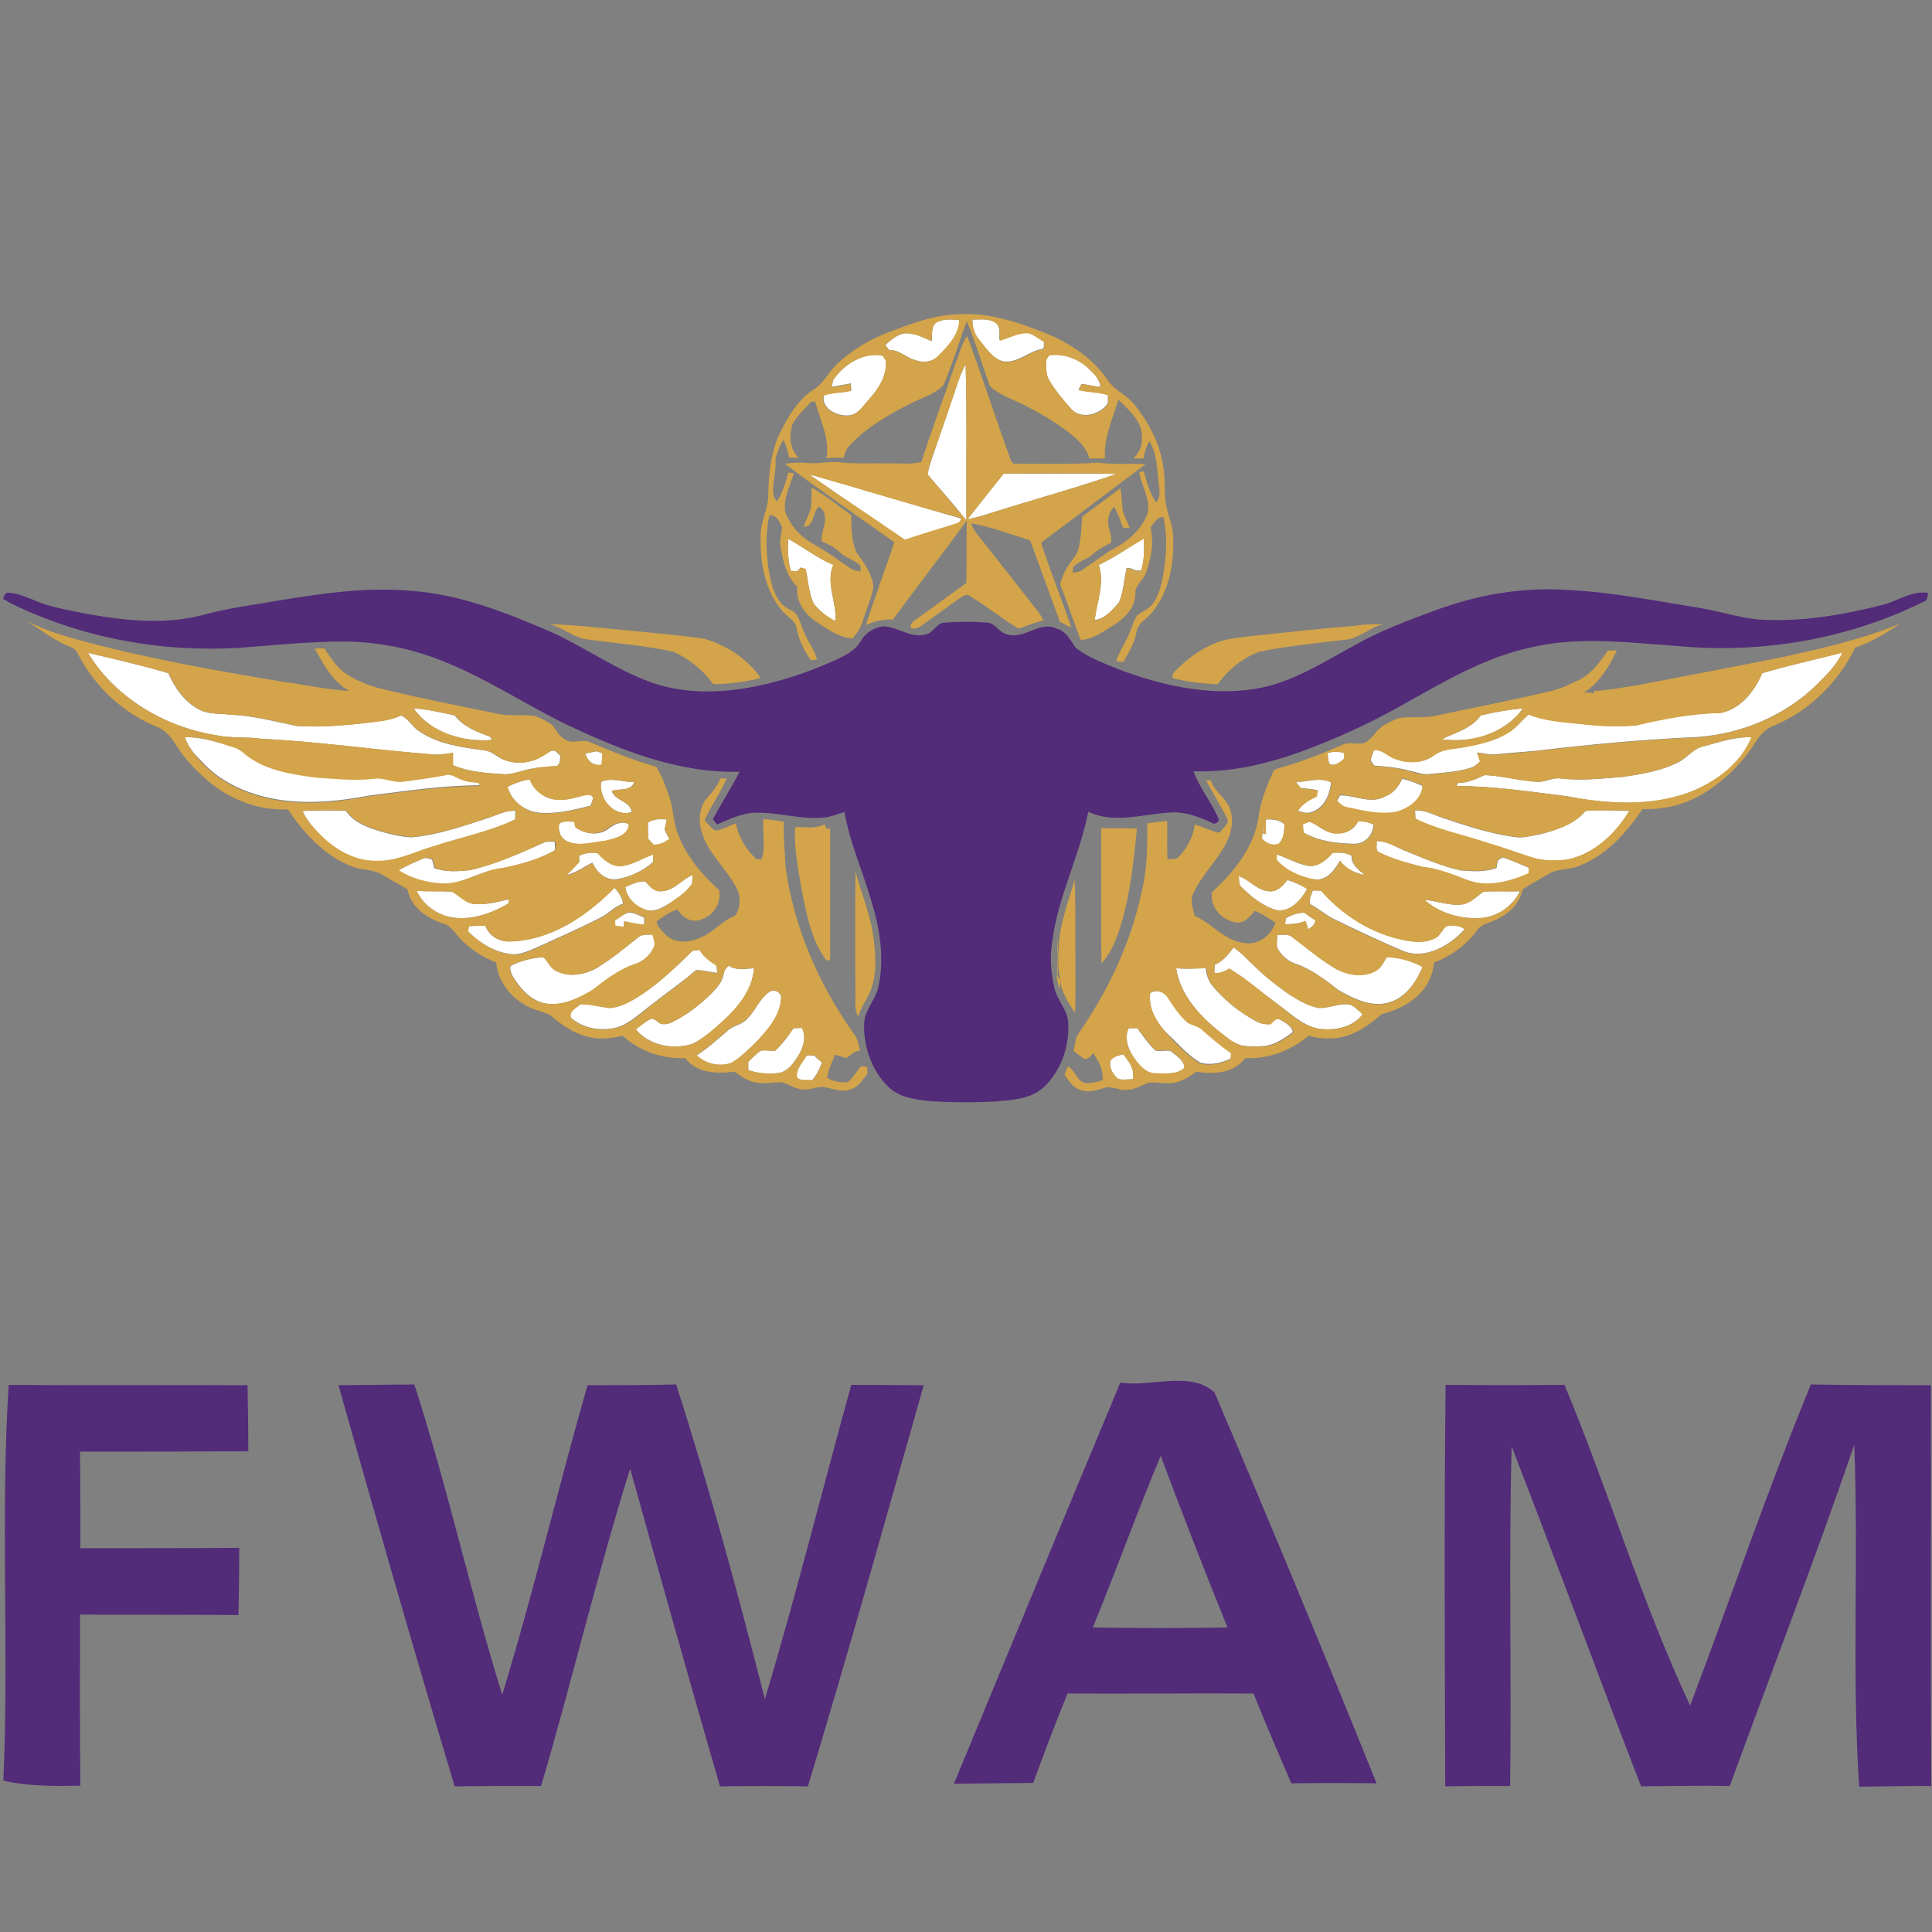 <?xml version="1.0" encoding="utf-8"?>
<!-- Generator: Adobe Illustrator 19.0.0, SVG Export Plug-In . SVG Version: 6.00 Build 0)  -->
<svg version="1.1" id="Layer_1" xmlns="http://www.w3.org/2000/svg" xmlns:xlink="http://www.w3.org/1999/xlink" x="0px" y="0px"
	 viewBox="0 0 512 512" style="enable-background:new 0 0 512 512;" xml:space="preserve">
<rect x="0" y="0" width="512" height="512" fill="#808080" stroke="none"/>
<style type="text/css">
	.st0{fill:#FFFFFF;}
	.st1{fill:#D3A449;}
	.st2{fill:#522B79;}
</style>
<g id="XMLID_120_">
	<path id="XMLID_118_" class="st0" d="M248.5,85.3c1.8-0.9,3.9-0.6,5.8-0.5c-0.1,4-3.1,7-5.7,9.6c-1.6,1.6-4.1,1.8-6.1,1
		c-2.4-0.6-4.2-2.8-6.8-2.6c-0.3-0.3-0.8-1-1.1-1.4c1.8-1.5,3.9-3.5,6.5-3c2.1,0.2,3.9,1.2,5.8,2C247.2,88.7,246.5,86.2,248.5,85.3z
		"/>
	<path id="XMLID_117_" class="st0" d="M257.7,84.7c2.1,0,4.4-0.4,6.2,0.9c1.4,1.1,0.8,3.1,1,4.6c2.6-0.7,5.1-2.3,7.9-1.9
		c1.4,0.6,2.6,1.5,3.9,2.3c-0.2,0.6,0.2,1.6-0.5,1.9c-3.7,0.5-6.6,4-10.6,3.2c-2.8-0.9-4.4-3.6-6.2-5.8
		C258.2,88.6,257.7,86.7,257.7,84.7z"/>
	<path id="XMLID_116_" class="st0" d="M220.8,100.7c2.9-4.2,7.9-7.4,13.2-6.5c0.2,0.3,0.6,1,0.8,1.3c0.3,3.9-1.8,7.3-4.3,10.1
		c-1.7,1.8-3.1,4.5-5.9,4.5c-2.9,0.1-6.9-1.8-6.3-5.3c2.4-0.9,4.9-0.6,7.3-1.3c0-0.6-0.1-1.2-0.1-1.9c-1.7,0.3-3.4,0.6-5,0.9
		C220.5,101.9,220.7,101.3,220.8,100.7z"/>
	<path id="XMLID_115_" class="st0" d="M277.2,95.5c0.2-0.3,0.6-1,0.8-1.4c3.6-0.5,7.4,0.8,10.1,3.2c1.5,1.4,3.3,3,3.5,5.2
		c-1.6-0.1-3.3-0.5-4.9-0.8c-0.4,0.5-0.6,1.1-0.9,1.6c2.6,0.7,5.3,0.5,7.8,1.4c-0.1,0.9,0.3,2.1-0.5,2.8c-2.2,2.5-6.7,3.6-9.2,0.9
		c-2.1-2.4-4.3-4.9-5.9-7.7C277.1,99.3,277.3,97.3,277.2,95.5z"/>
	<path id="XMLID_114_" class="st0" d="M254,100.9c0.5-1.5,1.2-3,1.9-4.4c0.4,13.8,0.1,27.6,0.2,41.4c-3.3-4.2-6.9-8.2-10.3-12.2
		c0.6-2.9,1.7-5.6,2.6-8.4C250.3,111.9,252.1,106.4,254,100.9z"/>
	<path id="XMLID_113_" class="st0" d="M266,125.5c9.9,0.1,19.9-0.1,29.9,0.1c-10.7,3.7-21.7,6.7-32.5,10.1c-2.3,0.7-4.6,1.5-7,1.9
		C259.6,133.5,262.8,129.5,266,125.5z"/>
	<path id="XMLID_112_" class="st0" d="M214.4,125.7c13.5,3.7,26.8,7.9,40.3,11.7c-0.1,1.2-1.3,1.4-2.2,1.7c-4.2,1.3-8.5,2.7-12.7,4
		C231.3,137.3,222.8,131.6,214.4,125.7z"/>
	<path id="XMLID_111_" class="st0" d="M208.9,142.8c4,2.2,7.7,5.1,11.9,6.9c-2,5,1,9.9,0.6,14.9c-2.2-1.1-4.3-2.7-5.8-4.7
		c-1.3-2.9-1.4-6.1-2.1-9.1c-0.3-0.1-1-0.3-1.3-0.4c-0.2,0.2-0.7,0.7-0.9,1c-0.6,0-1.1-0.1-1.7-0.1
		C208.8,148.6,208.7,145.6,208.9,142.8z"/>
	<path id="XMLID_110_" class="st0" d="M291.2,149.7c4.2-2,7.9-4.6,11.9-7c0.2,2.8,0.2,5.8-0.7,8.5c-0.5,0-1,0-1.5,0
		c-0.7-0.5-1.5-0.7-2.3-0.7c-0.8,3.1-0.8,6.3-2.1,9.2c-1.7,1.9-3.6,4.3-6.4,4.6C290.7,159.5,292.8,154.6,291.2,149.7z"/>
	<path id="XMLID_109_" class="st0" d="M23.3,173c7.1,1.7,14.3,3.3,21.3,5.4c1.7,3.9,4.3,7.6,8.1,9.6c2.5,1.4,5.4,1,8.2,1.4
		c6,0.2,11.8,1.8,17.7,3c6.4,0.4,12.9-0.2,19.2-0.9c2.9-0.4,5.8-0.7,8.5-1.9c2,0.9,3,3.1,4.8,4.2c5.1,3.5,11.5,4.3,17.5,5.1
		c2,0.3,3.4,2,5.3,2.6c3.4,1.2,7.4,0.6,10.3-1.4c0.9-0.4,1.8-1.5,2.9-1.1c0.5,0.4,0.9,0.8,1.4,1.3c-0.2,0.9,0.1,2.2-1,2.7
		c-2.2,0.2-4.4,0.3-6.6,0.7c-2.3,0.4-4.6,1.4-7,1.5c-4.7-0.3-9.5-0.6-13.9-2.4c0-1.1,0-2.2,0-3.3c-1.9,0.2-3.7,0.7-5.6,0.4
		c-15-1.1-30-3.4-45.1-4.1c-4.1-0.6-8.2-0.1-12.3-1C43.6,192.6,30.5,184.9,23.3,173z"/>
	<path id="XMLID_108_" class="st0" d="M467,178.4c7-2.1,14.2-3.6,21.3-5.5c-1.5,3.3-4.2,5.9-6.7,8.4c-8.4,8.3-19.9,13.1-31.5,14
		c-14,0.6-27.9,1.9-41.7,3.5c-3.9,0.5-7.9,0.6-11.8,1.1c-1.7,0.2-3.4-0.3-5.1-0.5c0.2,0.6,0.6,1.7,0.8,2.3c-0.7,0.7-1.4,1.4-2.4,1.7
		c-3.5,1.2-7.3,1.3-10.9,1.7c-1.9,0.3-3.7-0.5-5.6-0.9c-3-0.8-6.1-1.1-9.2-1.3c-0.2-0.3-0.7-1-1-1.4c0.3-0.9,0.6-1.8,0.9-2.7
		c2.1-0.4,3.5,1.4,5.3,2.1c3.4,1.5,7.6,1.5,10.6-0.7c2.4-1.9,5.6-1.7,8.5-2.3c3.8-0.8,7.7-1.6,11-3.6c2.2-1.2,3.7-3.4,5.7-5
		c4.4,1.8,9.1,2,13.8,2.5c4.8,0.6,9.8,0.8,14.6,0.4c7.3-1.8,14.8-3.2,22.4-3.3C461.2,188,465,183.2,467,178.4z"/>
	<path id="XMLID_107_" class="st0" d="M109.6,187.7c3.7,0.3,7.3,1.1,10.9,1.9c2.3,3,5.9,4.4,9.3,5.6c0.2,0.2,0.5,0.7,0.6,0.9
		C122.8,196.7,114.2,194.3,109.6,187.7z"/>
	<path id="XMLID_106_" class="st0" d="M392.4,189.6c3.7-0.9,7.4-1.5,11.2-1.9c-4.7,6.7-13.6,9.4-21.5,8.2
		C385.7,194.1,390,193.1,392.4,189.6z"/>
	<path id="XMLID_105_" class="st0" d="M451.4,197.8c4.2-1.1,8.4-2.6,12.8-2.4c-2.6,6.5-8.5,11.1-14.8,13.9
		c-10.8,4.6-22.9,3.9-34.2,1.7c-9.7-1.2-19.4-2.7-29.2-2.7c0.1-0.2,0.3-0.6,0.4-0.8c2.5,0,4.9-1.1,7.1-2.1c4.8,0.2,9.4,1.6,14.2,1.8
		c2,0,3.9-1.2,5.9-0.9c5.5,0.7,11,0,16.5-0.4c5.1-0.8,10.3-1.6,14.9-4C447.2,200.7,448.8,198.3,451.4,197.8z"/>
	<path id="XMLID_104_" class="st0" d="M49,195.4c4.3-0.2,8.3,1.3,12.4,2.3c1.3,0.3,2.4,0.9,3.4,1.8c5.3,4.5,12.4,5.5,19.1,6.4
		c5.1,0.3,10.2,0.9,15.3,0.3c2.6-0.3,5,1.1,7.6,0.8c3.7-0.5,7.5-1,11.2-1.7c1.7-0.5,3,0.7,4.5,1.2c1.4,0.6,2.9,0.6,4.4,0.8
		c0.1,0.2,0.3,0.6,0.4,0.8c-9.8,0-19.6,1.5-29.3,2.7c-8.5,1.6-17.3,2.5-25.9,0.8c-7.1-1.4-14.1-4.6-18.9-10.1
		C51.4,199.8,49.8,197.8,49,195.4z"/>
	<path id="XMLID_103_" class="st0" d="M155.1,199.7c1-0.2,2-0.4,3-0.6c0.4,0.1,1.2,0.4,1.6,0.6c-0.1,1-0.2,2-0.2,3
		C157.3,203.1,155.6,201.6,155.1,199.7z"/>
	<path id="XMLID_102_" class="st0" d="M351.8,199.6c1.5-0.5,3-0.5,4.5,0c-0.1,0.5-0.1,1.1-0.2,1.6c-1,0.8-2.2,1.8-3.6,1.4
		C351.8,201.8,352,200.6,351.8,199.6z"/>
	<path id="XMLID_101_" class="st0" d="M134.5,208.5c1.9-0.9,3.8-1.7,5.9-2c1.2,3.3,4.7,5.7,8.2,5.4c2,0.1,4-0.6,5.9-1.1
		c0.9-0.2,2.2-0.5,2.7,0.6c-0.2,0.7-0.4,1.4-0.7,2.1c-4.3,1.1-8.7,2.2-13.2,1.9C139.3,215.2,135.5,212.4,134.5,208.5z"/>
	<path id="XMLID_100_" class="st0" d="M159.3,207.2c2.8-1.3,5.9,0.2,8.8,0c-0.9,2.6-3.9,1.7-6,2.4c0.9,2.7,4.9,2.6,5.3,5.6
		C162.8,216.7,158.6,211.7,159.3,207.2z"/>
	<path id="XMLID_99_" class="st0" d="M343.4,207.2c3.1,0.1,6.3-1.4,9.3,0.1c-0.2,3.2-1.8,6.9-5.2,7.9c-1.2,0.5-2.4,0-3.6-0.4
		c1.2-1.8,3.1-2.9,5-3.8c0.1-0.5,0.2-1,0.3-1.6c-1.5-0.3-3-0.4-4.5-0.6C344.3,208.4,343.9,207.8,343.4,207.2z"/>
	<path id="XMLID_98_" class="st0" d="M367,211.1c2.2-0.8,3.6-2.6,4.6-4.7c1.9,0.4,3.6,1.1,5.4,1.9c-0.2,3.7-3.8,6.1-7,7
		c-4.3,0.7-8.7-0.3-12.9-1.2c-1.2-0.2-2-1-2.8-1.8c0.3-0.5,0.6-1,0.8-1.5C359.1,210.7,363.2,213.2,367,211.1z"/>
	<path id="XMLID_97_" class="st0" d="M80.2,214.9c3.8-0.1,7.7-0.2,11.5,0c1.8,2.8,5,4.1,8,5.1c3.1,0.9,6.2,1.8,9.4,1.9
		c6.9-0.6,13.4-2.9,19.9-5c2.5-0.8,4.9-2.2,7.6-2c0,0.8-0.1,1.5-0.1,2.3c-6.8,3.3-14.4,4.7-21.5,7.1c-5.1,1.4-9.9,4.1-15.3,3.9
		c-5.9,0.1-11.2-3.1-15.2-7.2C82.9,219.1,81.1,217.2,80.2,214.9z"/>
	<path id="XMLID_96_" class="st0" d="M420.2,214.9c3.8-0.3,7.7-0.1,11.6,0c-3.6,6-9.2,11.3-16.2,12.9c-2.7,0.4-5.5,0.4-8.1-0.1
		c-4.3-1.2-8.5-2.8-12.8-4.1c-6.5-2.2-13.4-3.4-19.6-6.6c0-0.6-0.1-1.7-0.1-2.2c2.6-0.2,4.8,1.1,7.2,1.9c6.2,2.1,12.5,4.2,19,5.1
		c2.4,0.4,4.7-0.3,7-0.7C412.5,219.9,417.2,218.5,420.2,214.9z"/>
	<path id="XMLID_95_" class="st0" d="M171.7,218c1.5-1,3.3-1,5-0.8c-0.2,0.9-0.4,1.8-0.6,2.7c0.4,0.8,0.9,1.7,1.3,2.5
		c-1.2,0.9-2.6,1.5-4.2,1.5c-0.5-0.5-0.9-1-1.4-1.5C171.7,220.8,171.7,219.4,171.7,218z"/>
	<path id="XMLID_94_" class="st0" d="M334.4,222.2c0.2-1.7,0.4-3.5,0.7-5.2c-0.1,1.3-0.3,2.6-0.4,3.9c0.2,0,0.6,0.1,0.8,0.2
		c0-1.3-0.1-2.6-0.1-3.9c1.8-0.1,3.7,0,5,1.3c-0.1,1.8-0.1,3.9-1.6,5.2C337,224.2,335.5,223.4,334.4,222.2z"/>
	<path id="XMLID_93_" class="st0" d="M148.2,218.3c1.1-0.9,2.7-0.5,4.1-0.5c0.1,0.4,0.2,1.1,0.3,1.5c2.5,1.8,6.2,2.3,8.7,0.3
		c1.6-1.2,3.5-2.2,5.5-1.1c-0.2,3.1-3.9,3.8-6.3,4.4c-3.3,0.3-6.9,1.6-10.1,0.1C148.5,222.2,147.8,220.1,148.2,218.3z"/>
	<path id="XMLID_92_" class="st0" d="M359.9,217.7c1.4-0.1,2.8,0.2,4.1,0.8c-0.1,2.8-2.4,5.3-5.3,5.1c-4.6-0.1-9.3-0.7-13.3-3
		c-0.1-0.7-0.1-1.5-0.2-2.2c0.4-0.2,1.3-0.5,1.7-0.7c2.6,0.9,4.6,3.5,7.6,3.1C356.8,221,358.9,219.7,359.9,217.7z"/>
	<path id="XMLID_91_" class="st0" d="M364.8,222.9c3,0,5.5,1.8,8.1,2.8c4.7,1.9,9.3,3.9,14.3,5c3.1,0.2,6.4,0.5,9.4-0.7
		c0.1-0.6,0.2-1.3,0.3-1.9c0.3-0.2,1-0.7,1.3-0.9c2.4,0.8,4.7,1.8,7,2.8c0,0.4,0,1.1,0,1.5c-5,2.2-10.8,3.8-16.2,1.8
		c-3.9-1.5-7.7-3-11.9-3.5c-3.9-1-7.8-2-11.4-3.8C364.3,225.5,365,223.9,364.8,222.9z"/>
	<path id="XMLID_90_" class="st0" d="M124.6,230.6c6.7-1.6,13.1-4.4,19.3-7.2c1-0.5,2-0.3,3.1-0.3c0,0.6,0.1,1.7,0.1,2.2
		c-4.3,2.5-9.2,3.8-14,4.8c-5.7,0.5-10.6,4.5-16.4,4.1c-3.9-0.3-7.9-1.3-11.2-3.5c2.1-1.2,4.3-2.2,6.5-3.1c0.8-0.5,1.7,0,2.5,0.2
		c0.2,0.8,0.4,1.6,0.6,2.3C118.3,231.2,121.6,230.9,124.6,230.6z"/>
	<path id="XMLID_89_" class="st0" d="M153.5,226.8c1.5-0.8,3.1-0.9,4.8-0.8c1.7,1.7,3.6,3.6,6.2,3.5c3.1-0.3,5.7-2.1,8.6-3.1
		c0,0.7,0,1.3,0,2c-2.7,2.4-6.2,4.1-9.8,4.6c-2.9,0.3-5.2-1.9-6.3-4.4c-2.3,1.1-4.3,2.7-6.9,3.3c1.2-1.1,2.4-2.3,3.4-3.5
		C153.5,228,153.5,227.2,153.5,226.8z"/>
	<path id="XMLID_88_" class="st0" d="M353.2,226c1.7-0.1,3.5-0.1,5,0.8c-0.2,2.4,1.9,3.7,3.5,5.1c-2.6-0.5-5-1.6-6.6-3.8
		c-1.4,2.4-3.3,5.1-6.4,5c-3.9-0.5-7.7-2.2-10.4-5.2c0-0.4,0-1.1,0-1.5c2.9,1,5.5,2.6,8.6,3.1C349.5,229.7,351.6,227.8,353.2,226z"
		/>
	<path id="XMLID_87_" class="st0" d="M175.1,236.2c3.4,0,5.5-3.1,8.4-4.3c0,0.8,0,1.5-0.1,2.3c-1.5,2.2-3.8,3.8-6,5.2
		c-1.8,1.1-3.8,2.3-5.9,1.8c-2.8-0.7-5.4-3.1-5.8-6.1c1.7-0.8,3.4-1.6,5.3-1.5C172.1,234.8,173.3,236.3,175.1,236.2z"/>
	<path id="XMLID_86_" class="st0" d="M328.3,232.2c2.9,0.9,4.9,3.9,8.1,4c2.1,0.2,3.6-1.5,4.8-3c1.8,0.6,3.6,1.3,5.2,2.4
		c-1.6,2.9-4.4,6.2-8.1,5.6c-3.5-1-6.5-3.4-9.1-5.9C328.2,234.6,328.4,233.2,328.3,232.2z"/>
	<path id="XMLID_85_" class="st0" d="M110.4,236.1c3.2,0.2,6.3,0,9.5,0.2c1.8,1,3.2,2.7,5.3,3.2c3.3,0.5,6.6-0.5,9.8-1.2
		c0,0.3-0.1,0.8-0.1,1.1c-4,2.3-8.5,4.1-13.2,3.9C116.8,243.2,112.4,240.3,110.4,236.1z"/>
	<path id="XMLID_84_" class="st0" d="M135.1,249.5c10.9-0.3,20.4-6.7,27.7-14.3c1.1,1.2,2.1,2.6,2.3,4.3c-2.3,0.7-3.9,2.7-6,3.7
		c-5.5,2.8-11.2,5.3-16.9,7.9c-1.9,0.8-3.8,1.7-5.9,1.8c-4.7-0.2-9-2.8-12.3-6.1c0.1-0.3,0.2-1,0.2-1.4c1.5-0.1,2.9-0.2,4.4-0.1
		C129.6,248.1,132.3,249.6,135.1,249.5z"/>
	<path id="XMLID_83_" class="st0" d="M347.9,236c0.7,0,1.4,0,2.2,0c6.3,7.2,15.1,12.4,24.6,13.5c2.2,0.2,4.5-0.1,6.4-1.4
		c0.8-0.8,1.3-1.9,2.2-2.7c1.7-0.3,3.5-0.2,4.9,0.8c-4,4.4-10.4,8.2-16.4,5.8c-6.1-2.6-12.2-5.5-18.2-8.4c-2.3-1.1-4.1-2.8-6.4-4
		C346.8,238.4,347.5,237.2,347.9,236z"/>
	<path id="XMLID_82_" class="st0" d="M393.2,236.3c3.2-0.2,6.4,0,9.6-0.1c-2,4.1-6.4,7.1-11.1,7.1c-5,0.2-10.4-1.4-14.2-4.8
		c3.5,0.2,6.9,1.8,10.5,1.1C390.1,239,391.5,237.4,393.2,236.3z"/>
	<path id="XMLID_81_" class="st0" d="M163,243.9c1.1-0.7,2.1-1.5,3.3-2c1.6-0.2,3,0.7,4.4,1.3c0,0.6,0,1.2,0,1.9
		c-1.8-0.1-3.6-0.5-5.3-0.9c0,0.4-0.1,1.2-0.2,1.5c-0.7-0.1-1.5-0.2-2.2-0.3C163,244.9,163,244.4,163,243.9z"/>
	<path id="XMLID_80_" class="st0" d="M340.8,243.3c1.5-0.8,3.2-1.5,4.9-1.4c0.9,0.7,1.9,1.4,2.9,2c-0.1,1.2-1.1,1.8-1.9,2.4
		c-0.2-0.7-0.5-1.5-0.7-2.2c-1.8,0.6-3.6,0.9-5.5,0.8C340.6,244.5,340.8,243.7,340.8,243.3z"/>
	<path id="XMLID_79_" class="st0" d="M169,248.5c1.1-1,2.6-0.8,4-0.8c0.2,1.1,0.9,2.3,0.3,3.4c-1,2.1-2.9,3.8-5.1,4.4
		c-4.2,1.5-7.7,4.2-11.2,6.9c-3.6,2.1-7.6,4.1-11.9,3.6c-3.6-0.4-6.4-3.1-8.4-6c-0.8-1.2-1.7-2.5-1.4-4c2.7-1.4,5.8-2.2,8.8-2.3
		c1.1,1.1,1.7,2.7,3.1,3.5c3.4,1.9,7.7,1.2,11-0.7C162,254.2,165.5,251.3,169,248.5z"/>
	<path id="XMLID_78_" class="st0" d="M338.5,247.8c1.4,0,2.9-0.4,4.1,0.6c3.8,2.9,7.4,6,11.6,8.4c3.1,1.6,7.1,2.3,10.3,0.5
		c1.5-0.7,2.2-2.3,3-3.7c3.3,0.1,6.6,1,9.5,2.6c-1.6,3.9-4.2,7.8-8.4,9.3c-4.9,1.7-9.8-0.8-14-3.2c-3.4-2.7-7-5.4-11.2-6.9
		c-1.9-0.6-3.4-1.9-4.5-3.5C338,250.8,338.5,249.2,338.5,247.8z"/>
	<path id="XMLID_77_" class="st0" d="M183.3,252.2c0.6-0.5,1.4-0.3,2.1-0.5c1,1.8,2.7,3,4.4,4.1c0.2,0.7,0.2,1.4,0.3,2
		c-1.9-0.1-3.7-0.8-5.7-0.7c-3.6,3.2-7.7,5.9-11.4,8.9c-3.1,2.2-5.9,5.2-9.6,6.3c-4.1,1-8.9,0.3-12.1-2.6c-0.6-1.8,1.4-2.6,2.5-3.6
		c2.7-0.1,5.2,0.7,7.8,1c2.2-0.2,4.3-1.1,6.2-2.2C173.6,261.6,178.5,256.9,183.3,252.2z"/>
	<path id="XMLID_76_" class="st0" d="M321.9,255.7c2.1-0.9,3.6-2.7,5-4.6c2,1.3,3.6,3.1,5.3,4.7c2.8,2.8,5.9,5.2,9.1,7.5
		c2.5,1.6,5.1,3.2,8,3.8c2.8,0.2,5.5-1.3,8.3-0.9c1.4,0.4,2.4,1.6,3.5,2.6c-2.7,3.6-7.6,4.4-11.7,3.8c-4.6-0.9-7.8-4.5-11.5-7
		c-4.1-3-7.8-6.3-12.1-8.9c-1.2,0.7-2.6,1.4-4,1.1C321.8,257,321.9,256.4,321.9,255.7z"/>
	<path id="XMLID_75_" class="st0" d="M191.8,258c0.1-0.9,0.7-1.5,1.3-2.1c2,1.4,4.4,0.8,6.7,0.7c-0.4,6-4.5,10.7-8.8,14.5
		c-2.3,2.1-4.6,4.1-7.4,5.5c-5.2,1.7-11.5,0.5-15.1-3.8c1.2-0.9,2.4-2,3.8-2.7c1.1-0.5,1.8,0.8,2.8,1.2c1.1,0.3,2.2,0,3.2-0.5
		c3.8-1.9,7.2-4.5,10.2-7.5C190,261.8,191.5,260.2,191.8,258z"/>
	<path id="XMLID_74_" class="st0" d="M311.7,256.6c2.6,0.2,5.2,0.1,7.8-0.1c0.2,1.6,0.6,3.2,1.6,4.5c3.2,4,7.4,7.3,11.9,9.7
		c1.1,0.6,2.3,0.7,3.5,0.7c0.7-0.6,1.4-1.8,2.5-1.3c1.4,0.8,3.3,1.7,3.6,3.4c-2.3,1.7-4.7,3.4-7.6,3.7c-2,0.2-4.1,0.2-6.1-0.2
		c-2.5-0.7-4.4-2.6-6.4-4.1C317.6,268.8,312.7,263.4,311.7,256.6z"/>
	<path id="XMLID_73_" class="st0" d="M204,262.8c1.1-0.7,2.5,0,3,1.1c0.1,5-3.5,9-6.7,12.4c-2.1,1.9-4,3.9-6.4,5.4
		c-3.2,1.1-6.9,0.3-9.3-2c3-1.9,5.6-4.3,8.3-6.6c1.5-1.4,3.8-1.5,5.1-3.1C200.3,267.8,201.3,264.5,204,262.8z"/>
	<path id="XMLID_72_" class="st0" d="M304.8,263.2c1.6-1.1,3.7-0.4,4.8,1.1c1.5,2.3,3,4.8,5.3,6.6c1.2,0.7,2.7,0.9,3.8,1.9
		c2.4,2.2,4.9,4.3,7.6,6.1c0,0.5-0.1,1.1-0.1,1.6c-2.5,1.2-5.4,1.9-8.1,1.1c-2.8-1.6-5-4-7.3-6.3
		C307.4,272.3,304.2,268.1,304.8,263.2z"/>
	<path id="XMLID_71_" class="st0" d="M299.1,272.5c0.7,0,1.5,0,2.3,0c1.5,2,2.9,4.2,4.8,5.9c1.3,0.3,2.7-0.1,4,0.1
		c1.4,1.3,3.6,2.4,3.7,4.5c-2,1.9-5,1.4-7.5,1.5c-2.4,0.1-4.2-1.8-5.5-3.6C299.1,278.4,297.8,275.3,299.1,272.5z"/>
	<path id="XMLID_70_" class="st0" d="M210.3,272.5c0.5,0,1.6-0.1,2.2-0.1c1.2,2.3,0.5,5-0.8,7.1c-1.2,2-2.7,4.2-5,4.8
		c-2.8,0.4-5.7,0.2-8.4-0.7c0-0.7,0-1.5,0-2.2c1.1-1,2.1-2.2,3.4-3c1.2-0.1,2.5,0,3.7,0.1C207.3,276.7,208.9,274.6,210.3,272.5z"/>
	<path id="XMLID_69_" class="st0" d="M213.8,279.7c0.5,0,1.5,0,1.9,0c0.7,0.6,1.4,1.3,2.1,1.9c-0.6,1.7-1.4,3.3-2.6,4.7
		c-1.4-0.2-3.1,0.4-4.1-0.9C211,283.1,212.8,281.4,213.8,279.7z"/>
	<path id="XMLID_68_" class="st0" d="M294.3,281c0.8-1,2.1-1.3,3.4-1.6c1.5,1.9,3.1,4,2.5,6.6c-1.3,0-2.6,0.3-3.9-0.1
		C294.9,284.8,293.8,282.8,294.3,281z"/>
	<g id="XMLID_182_">
		<path id="XMLID_183_" class="st1" d="M236.2,87.8c5.7-2.2,11.6-4.4,17.8-4.5c8.8-0.6,17.3,2.6,25.3,5.9
			c5.6,2.7,10.8,6.4,14.3,11.6c1.8,2.7,5.1,3.9,7.1,6.5c3.7,4.6,6.6,10.1,7.5,16c0.8,3.7,0.1,7.6,1,11.3c0.5,2.5,1.7,5,1.7,7.6
			c0.3,7-1,14.4-5.5,20c-1.3,1.8-3.9,2.8-4.2,5.3c-0.6,2.9-2,5.4-3.5,7.9c-0.5,0-1.4-0.1-1.9-0.1c0.8-2.7,2.5-4.9,3.5-7.5
			c0.7-1.5,1-3.1,1.9-4.5c1.3-1.3,3.2-1.8,4.3-3.3c1.6-2.1,2.2-4.7,2.7-7.3c0.9-5.2,1.3-10.5,0.1-15.7c-1.7-0.1-2.4,1.7-3.4,2.7
			c1,4.2,0.1,8.5-1.3,12.4c-0.8,1.8-2.9,3.1-2.7,5.2c0,3.6-2.7,6.4-5.5,8.2c-2.8,1.7-5.6,3.9-9,4.1c-1.9-4.9-3.5-9.9-5.5-14.8
			c0.6-1.7,1.2-3.5,2.3-5c0.9-1.4,2.2-2.7,2.6-4.4c0.7-2.8,0.8-5.7,1-8.5c3.4-2.5,6.7-5,10.1-7.5c0.4,1.9,0.4,3.9,0.6,5.9
			c0.5,1.6,1.3,3.1,1.9,4.6c-0.6,0-1.2,0-1.8-0.1c-0.7-1.9-1.4-3.7-2.3-5.5c-1.8,1.6-2,4.3-1.2,6.4c0.4,1,0.4,2,0.4,3.1
			c-1.7,0.9-3.4,1.7-4.8,3c-1.6,1.5-3.9,1.9-5.3,3.5c0,0.4-0.1,1.1-0.1,1.5c0.9-0.2,1.8-0.2,2.6-0.8c2.8-1.9,5.5-4,8.4-5.7
			c3.9-2,7.5-5.3,8.9-9.5c0.6-3.7-1.7-7.1-2.3-10.7c0.3,0,0.9-0.1,1.2-0.2c0.8,2.9,1.6,5.8,3.3,8.3c1.2-1.4,0.9-3.3,0.7-4.9
			c-0.5-3.8-0.4-8-2.5-11.4c-0.8,1.4-1.3,3-1.6,4.6c-0.9,0-1.7,0-2.6,0c1.4-1.5,2.5-3.5,2.2-5.6c0.2-4.3-3.5-7.2-6.2-10
			c-1.6,5.1-3.9,10.2-3.6,15.6c-1.4,0-2.7,0-4.1,0c-0.8-3-3.2-5.2-5.6-7c-3.3-2.5-6.9-4.7-10.6-6.6c-3.4-1.9-7.3-2.9-10.2-5.6
			c-2-5.7-3.8-11.6-6.1-17.2c-2.1,5.7-3.8,11.5-6.2,17c-2.4,2.5-6,3.4-9,5c-5.7,2.9-11.4,6.2-15.8,10.9c-0.9,0.9-1.3,2.1-1.6,3.3
			c-1.5,0-3.1,0-4.6,0.1c1-5.2-1.7-10.1-3-15c-0.3,0-0.8,0-1.1,0.1c-1.7,2.1-4,3.8-5,6.3c-0.8,2.9-0.6,6.4,1.8,8.5
			c-0.9,0-1.7,0-2.6,0c-0.3-1.6-0.7-3.2-1.5-4.7c-1,1.5-1.6,3.3-2.1,5c0.3,2.9-0.7,5.8-0.6,8.7c0,1,0.3,1.8,1,2.6
			c1.5-2.3,2.3-5,3-7.7c0.4,0.1,1.1,0.2,1.5,0.2c-1,3.3-2.9,6.7-2.3,10.2c1.3,3.7,4.1,6.7,7.5,8.6c3.5,1.9,6.7,4.3,9.9,6.5
			c0.8,0.5,1.7,0.6,2.6,0.7c0-0.4-0.1-1.1-0.1-1.5c-1.7-1.6-4.1-2.1-5.7-3.8c-1.3-1.2-2.9-1.9-4.5-2.6c-0.4-2.3,1.2-4.4,0.8-6.8
			c0-1-0.8-1.8-1.5-2.5c-1.9,1.4-1.1,5.3-4.1,5.4c0.5-1.7,1.4-3.3,1.9-4.9c0.2-1.8,0.1-3.6,0.2-5.5c3.7,2.1,7,4.8,10.5,7.3
			c0,3.4,0,7,1.5,10.1c2,2.6,4,5.5,4.4,9c-0.6,3.1-2,6-2.9,9.1c-0.5,1.7-1.5,3.1-2.7,4.5c-3.7-0.3-6.7-2.5-9.7-4.5
			c-3-2.1-5.4-5.4-4.9-9.2c-3-2.9-3.9-7.1-4.5-11c-0.2-1.6,0.3-3.1,0.5-4.7c-0.6-1.4-1.5-3.4-3.4-3.3c-1.2,5.6-0.9,11.4,0.3,17
			c0.7,3.2,2,6.7,5.2,8.1c2.4,0.9,2.6,3.7,3.6,5.7c0.9,2.6,2.9,4.8,3.5,7.5c-0.4,0-1.2,0.1-1.6,0.2c-1.8-2.6-3.2-5.4-3.8-8.5
			c-0.3-2.1-2.5-3-3.7-4.5c-4.7-5.4-6-12.9-5.8-19.8c-0.2-3.9,2.1-7.3,2-11.2c0.1-5.5,0.7-11.1,3-16.1c2.3-4.5,4.9-9.1,9.2-11.8
			c2.4-1.5,3.6-4.2,5.6-6.2C225.2,93.1,230.5,89.8,236.2,87.8z M248.5,85.3c-2,0.9-1.3,3.4-1.7,5.1c-1.9-0.8-3.7-1.8-5.8-2
			c-2.6-0.5-4.6,1.5-6.5,3c0.3,0.3,0.8,1,1.1,1.4c2.6-0.2,4.4,2,6.8,2.6c2,0.8,4.5,0.7,6.1-1c2.6-2.6,5.6-5.6,5.7-9.6
			C252.4,84.7,250.3,84.4,248.5,85.3z M257.7,84.7c0,1.9,0.5,3.8,1.8,5.3c1.8,2.2,3.4,4.8,6.2,5.8c4,0.8,6.9-2.7,10.6-3.2
			c0.7-0.2,0.3-1.3,0.5-1.9c-1.3-0.8-2.5-1.7-3.9-2.3c-2.8-0.4-5.3,1.2-7.9,1.9c-0.3-1.5,0.4-3.5-1-4.6
			C262.2,84.3,259.8,84.7,257.7,84.7z M220.8,100.7c-0.2,0.6-0.3,1.3-0.4,1.9c1.7-0.2,3.4-0.6,5-0.9c0,0.6,0.1,1.2,0.1,1.9
			c-2.4,0.6-5,0.4-7.3,1.3c-0.6,3.5,3.4,5.4,6.3,5.3c2.8,0,4.2-2.7,5.9-4.5c2.5-2.8,4.7-6.2,4.3-10.1c-0.2-0.3-0.6-1-0.8-1.3
			C228.7,93.3,223.7,96.5,220.8,100.7z M277.2,95.5c0.1,1.8-0.1,3.7,0.9,5.3c1.6,2.8,3.8,5.3,5.9,7.7c2.5,2.7,7,1.6,9.2-0.9
			c0.8-0.7,0.4-1.8,0.5-2.8c-2.5-0.9-5.3-0.7-7.8-1.4c0.2-0.6,0.4-1.2,0.9-1.6c1.6,0.2,3.2,0.6,4.9,0.8c-0.2-2.2-2-3.8-3.5-5.2
			c-2.7-2.4-6.4-3.7-10.1-3.2C277.8,94.5,277.4,95.2,277.2,95.5z M208.9,142.8c-0.2,2.9-0.1,5.8,0.7,8.5c0.6,0,1.1,0,1.7,0.1
			c0.2-0.2,0.7-0.7,0.9-1c0.3,0.1,1,0.3,1.3,0.4c0.7,3,0.8,6.3,2.1,9.1c1.5,2,3.6,3.6,5.8,4.7c0.4-5-2.6-9.9-0.6-14.9
			C216.5,147.9,212.9,145,208.9,142.8z M291.2,149.7c1.6,4.9-0.5,9.8-1.1,14.7c2.7-0.3,4.6-2.7,6.4-4.6c1.3-2.9,1.4-6.1,2.1-9.2
			c0.8,0,1.6,0.3,2.3,0.7c0.5,0,1,0,1.5,0c0.8-2.8,0.9-5.7,0.7-8.5C299.1,145.1,295.4,147.7,291.2,149.7z"/>
	</g>
	<g id="XMLID_176_">
		<path id="XMLID_177_" class="st1" d="M253.1,96.6c1.1-2.5,1.6-5.3,3.2-7.6c4,10.8,7.5,21.7,11.4,32.5c0.2,0.7,0.7,1.6,1.6,1.4
			c7.3,0,14.5,0.2,21.8-0.3c4.2,0.6,8.3,0.2,12.5,0.4c-9.2,6.9-18.4,13.9-27.7,20.8c2.4,7.6,5.5,15,8,22.5c-1-0.5-2-1-3-1.5
			c-2.6-7.2-5.3-14.4-7.9-21.6c-5.2-1.6-10.3-3.6-15.6-4.5c0.5,1.7,1.7,3.1,2.8,4.4c4.5,5.7,9,11.5,13.5,17.2
			c1.1,1.3,2.1,2.6,2.8,4.1c-2.2,0.6-4.4,1.4-6.6,2.2c-4.4-2.7-8.4-5.9-12.8-8.6c-1-0.8-2.1,0.1-3,0.7c-3.3,2.4-6.6,4.7-9.9,7.1
			c-0.8,0.6-1.7,0.9-2.6,0.7c-0.7-0.8,0.1-1.5,0.7-2c4.6-3.3,9.2-6.7,13.8-10c0.1-5.5,0-11,0.1-16.5c-6.5,8.8-13.1,17.4-19.6,26.2
			c-2.5-0.2-4.9,0.5-7.1,1.4c2.3-7.4,5.1-14.5,7.5-21.9c-9.7-6.9-19.5-13.6-29-20.8c2-0.3,4.1-0.4,6.1-0.2c2.8,0.3,5.5-0.5,8.3-0.2
			c4.3,0.5,8.6,0.2,12.9,0.3c3-0.1,6,0.4,8.9-0.4C246.9,113.8,250.2,105.3,253.1,96.6z M254,100.9c-1.8,5.5-3.7,10.9-5.6,16.4
			c-1,2.8-2.1,5.5-2.6,8.4c3.4,4.1,6.9,8.1,10.3,12.2c-0.1-13.8,0.2-27.6-0.2-41.4C255.1,98,254.5,99.4,254,100.9z M266,125.5
			c-3.2,4-6.4,8.1-9.6,12.1c2.4-0.4,4.7-1.1,7-1.9c10.8-3.4,21.8-6.4,32.5-10.1C285.9,125.3,276,125.5,266,125.5z M214.4,125.7
			c8.4,5.9,17,11.5,25.4,17.3c4.2-1.4,8.4-2.7,12.7-4c0.9-0.3,2.1-0.5,2.2-1.7C241.2,133.7,227.8,129.5,214.4,125.7z"/>
	</g>
	<g id="XMLID_152_">
		<path id="XMLID_153_" class="st1" d="M7.3,164.6c5.3,2.9,11.2,4.3,16.9,5.9c16.6,4.3,33.4,7.3,50.3,10.1c6.1,0.8,12,2.2,18.1,2.5
			c-4.4-2.3-6.8-7-9.2-11.2c0.8,0,1.7-0.1,2.5-0.1c1.8,2.6,3.5,5.4,6.3,7.1c2.7,1.6,5.7,2.9,8.8,3.6c10.1,2.5,20.4,4.5,30.6,6.6
			c3.3,0.8,6.7,0.2,10,0.6c1.7,0.6,3.3,1.4,4.7,2.4c1.1,1.3,1.7,2.9,3.2,3.7c1.9,1.6,4.6,0,6.7,0.8c5.8,2.5,11.7,4.9,17.7,6.6
			c1.6,2.5,2.5,5.2,3.5,8c1,2.9,1,6.1,2,9.1c2.1,6.2,6.4,11.3,11.2,15.6c0.6,3.3-1.4,6.7-4.6,7.7c-2.5,1.2-5.2-0.4-6.5-2.6
			c-2,0.7-3.8,1.9-5.5,3.2c0.2,1.4,1.4,2.5,2.4,3.5c2.5,2.5,6.5,2.1,9.4,0.7c3.4-1.4,5.6-4.5,9-5.7c1.6-2.3,1.6-5.7,0-8.1
			c-2.7-4.8-7.2-8.6-8.8-14c-1-3.1-0.7-6.9,1.6-9.4c1.3-1.4,2.6-3,3.3-4.9c0.4,0,1.3,0,1.7,0c-1.7,3.9-4.2,7.3-5.9,11.1
			c1,0.9,1.7,2.2,2.9,2.7c1.9-0.1,3.6-1.3,5.4-1.9c0.7,3.6,2.7,7,5.5,9.5c0.3,0,1,0.1,1.3,0.1c1.2-3.4,0.2-7.1,0.5-10.7
			c1.8,0.1,3.6,0.3,5.4,0.7c-0.1,4,0.3,8,0.5,12.1c2.2,15.9,8.8,31,18.1,44.1c1,1.3,1.3,2.9,1.6,4.5c-1.5-0.1-2.4,1.1-3.6,1.9
			c-1-0.3-2-0.6-3-0.9c-0.8,2-1.8,4-2.1,6.1c1.6,1.1,3.6,1.3,5.5,1.2c1.4-1.2,2.3-2.8,3.4-4.2c0.6,0,1.1,0,1.7,0.1
			c0,0.6,0.1,1.2,0.1,1.8c-1.3,1.6-2.4,3.7-4.6,4.2c-2.1,0.8-4.3-0.1-6.3-0.5c-2-0.6-3.9,0.7-5.9,0.5c-2.2,0.1-3.9-1.4-6-1.9
			c-2.3,0-4.5,0.5-6.8,0.1c-2.1-0.4-3.9-1.6-5.6-2.9c-4.6,0.6-10.1,0.5-13.1-3.6c-6,0.3-12.1-1.8-16.6-5.9c-3.1,0.7-6.3,1.1-9.4,0.2
			c-3.7-0.9-6.9-3.2-9.8-5.7c-2.3-1.1-4.9-1.4-7-2.9c-4-2.3-6.8-6.4-7.3-11c-3.4-1.4-6.6-3.3-9.2-6c-1.6-1.5-2.7-3.9-5-4.4
			c-4.2-1.4-8.5-4.3-9.3-9c-2.2-1.4-4.5-2.5-6.7-3.9c-2.4-1.5-5.5-1.1-8.1-2.2c-7.2-2.8-12.7-8.8-16.9-15.1
			c-8.5,0.4-16.8-3.2-22.8-9c-2.7-2.5-5.1-5.2-7-8.3c-1.2-2-2.9-3.9-5.2-4.7c-8.9-3.7-16.3-10.7-20.7-19.3c-0.5-1.5-2.2-1.8-3.5-2.4
			C13.7,169.1,10.4,166.8,7.3,164.6z M23.3,173c7.2,11.9,20.2,19.6,33.8,21.8c4,0.9,8.2,0.4,12.3,1c15.1,0.7,30,2.9,45.1,4.1
			c1.9,0.3,3.7-0.2,5.6-0.4c0,1.1,0,2.2,0,3.3c4.4,1.9,9.2,2.1,13.9,2.4c2.4-0.1,4.6-1.1,7-1.5c2.2-0.5,4.4-0.6,6.6-0.7
			c1.1-0.5,0.8-1.8,1-2.7c-0.4-0.5-0.9-0.9-1.4-1.3c-1.1-0.4-2,0.6-2.9,1.1c-3,2-6.9,2.6-10.3,1.4c-1.9-0.6-3.3-2.3-5.3-2.6
			c-6-0.9-12.3-1.6-17.5-5.1c-1.9-1.1-2.8-3.3-4.8-4.2c-2.7,1.3-5.6,1.6-8.5,1.9c-6.4,0.8-12.8,1.3-19.2,0.9
			c-5.8-1.3-11.7-2.8-17.7-3c-2.7-0.4-5.7,0-8.2-1.4c-3.8-2-6.4-5.7-8.1-9.6C37.6,176.3,30.4,174.7,23.3,173z M109.6,187.7
			c4.6,6.6,13.2,9,20.9,8.4c-0.2-0.2-0.5-0.7-0.6-0.9c-3.4-1.2-7-2.6-9.3-5.6C116.9,188.8,113.3,188,109.6,187.7z M49,195.4
			c0.8,2.4,2.4,4.5,4.1,6.3c4.9,5.5,11.8,8.7,18.9,10.1c8.6,1.7,17.4,0.8,25.9-0.8c9.7-1.2,19.5-2.7,29.3-2.7
			c-0.1-0.2-0.3-0.6-0.4-0.8c-1.5-0.2-3-0.2-4.4-0.8c-1.5-0.5-2.8-1.8-4.5-1.2c-3.7,0.7-7.5,1.2-11.2,1.7c-2.6,0.3-5-1.2-7.6-0.8
			c-5.1,0.6-10.2,0-15.3-0.3c-6.6-0.9-13.8-1.9-19.1-6.4c-1-0.9-2.1-1.5-3.4-1.8C57.3,196.6,53.3,195.1,49,195.4z M155.1,199.7
			c0.5,2,2.2,3.4,4.3,2.9c0.1-1,0.2-2,0.2-3c-0.4-0.1-1.2-0.4-1.6-0.6C157.1,199.3,156.1,199.5,155.1,199.7z M134.5,208.5
			c1.1,3.9,4.8,6.8,8.8,7c4.5,0.3,8.9-0.8,13.2-1.9c0.3-0.7,0.6-1.4,0.7-2.1c-0.5-1.1-1.7-0.8-2.7-0.6c-2,0.5-3.9,1.1-5.9,1.1
			c-3.5,0.2-7.1-2.1-8.2-5.4C138.3,206.8,136.4,207.6,134.5,208.5z M159.3,207.2c-0.7,4.5,3.5,9.5,8.2,8c-0.4-3-4.5-2.9-5.3-5.6
			c2-0.7,5.1,0.2,6-2.4C165.2,207.4,162.1,205.9,159.3,207.2z M80.2,214.9c0.9,2.4,2.7,4.2,4.4,6c4,4.1,9.3,7.3,15.2,7.2
			c5.4,0.2,10.2-2.5,15.3-3.9c7.1-2.4,14.7-3.8,21.5-7.1c0-0.8,0.1-1.5,0.1-2.3c-2.7-0.1-5.1,1.3-7.6,2c-6.5,2.2-13.1,4.4-19.9,5
			c-3.2-0.2-6.4-1-9.4-1.9c-3-1-6.2-2.3-8-5.1C87.9,214.7,84,214.7,80.2,214.9z M171.7,218c0,1.4,0,2.9,0.1,4.3
			c0.5,0.5,0.9,1,1.4,1.5c1.6,0.1,2.9-0.6,4.2-1.5c-0.4-0.8-0.9-1.7-1.3-2.5c0.2-0.9,0.4-1.8,0.6-2.7C175,217,173.2,217,171.7,218z
			 M148.2,218.3c-0.4,1.8,0.3,3.8,2,4.6c3.2,1.5,6.8,0.2,10.1-0.1c2.4-0.6,6.2-1.3,6.3-4.4c-2-1-3.9-0.1-5.5,1.1
			c-2.5,2-6.2,1.6-8.7-0.3c-0.1-0.4-0.2-1.1-0.3-1.5C150.9,217.8,149.3,217.4,148.2,218.3z M124.6,230.6c-3.1,0.3-6.4,0.6-9.3-0.6
			c-0.2-0.8-0.4-1.6-0.6-2.3c-0.8-0.2-1.7-0.6-2.5-0.2c-2.2,0.9-4.4,1.9-6.5,3.1c3.3,2.2,7.3,3.2,11.2,3.5
			c5.8,0.4,10.7-3.6,16.4-4.1c4.8-1,9.7-2.3,14-4.8c0-0.6-0.1-1.7-0.1-2.2c-1,0-2.1-0.2-3.1,0.3
			C137.7,226.2,131.4,229.1,124.6,230.6z M153.5,226.8c0,0.4,0,1.3,0,1.7c-1.1,1.2-2.2,2.4-3.4,3.5c2.5-0.5,4.6-2.2,6.9-3.3
			c1.1,2.4,3.4,4.7,6.3,4.4c3.6-0.6,7-2.2,9.8-4.6c0-0.7,0-1.3,0-2c-2.9,1-5.5,2.8-8.6,3.1c-2.6,0.1-4.6-1.8-6.2-3.5
			C156.7,225.9,155,226,153.5,226.8z M175.1,236.2c-1.8,0.2-3-1.4-4.1-2.6c-1.9-0.1-3.6,0.7-5.3,1.5c0.4,3,3,5.3,5.8,6.1
			c2.2,0.6,4.2-0.6,5.9-1.8c2.2-1.5,4.5-3,6-5.2c0.1-0.8,0.1-1.5,0.1-2.3C180.6,233.1,178.5,236.2,175.1,236.2z M110.4,236.1
			c2,4.2,6.4,7.1,11.1,7.2c4.7,0.2,9.2-1.5,13.2-3.9c0-0.3,0.1-0.8,0.1-1.1c-3.2,0.7-6.5,1.7-9.8,1.2c-2-0.5-3.5-2.2-5.3-3.2
			C116.7,236.1,113.5,236.3,110.4,236.1z M135.1,249.5c-2.8,0-5.4-1.4-6.4-4.1c-1.5-0.1-2.9,0-4.4,0.1c-0.1,0.3-0.2,1-0.2,1.4
			c3.3,3.2,7.5,5.9,12.3,6.1c2.1-0.1,4.1-1,5.9-1.8c5.6-2.6,11.3-5.1,16.9-7.9c2.1-1,3.7-3,6-3.7c-0.2-1.7-1.1-3.1-2.3-4.3
			C155.5,242.8,145.9,249.3,135.1,249.5z M163,243.9c0,0.5,0.1,0.9,0.1,1.4c0.7,0.1,1.5,0.2,2.2,0.3c0-0.4,0.1-1.2,0.2-1.5
			c1.7,0.4,3.5,0.8,5.3,0.9c0-0.6,0-1.2,0-1.9c-1.4-0.5-2.8-1.5-4.4-1.3C165.1,242.4,164.1,243.3,163,243.9z M169,248.5
			c-3.5,2.8-7,5.7-10.9,8c-3.3,1.9-7.5,2.6-11,0.7c-1.4-0.8-1.9-2.4-3.1-3.5c-3,0.1-6.1,0.9-8.8,2.3c-0.3,1.5,0.6,2.8,1.4,4
			c1.9,2.9,4.8,5.6,8.4,6c4.3,0.5,8.3-1.5,11.9-3.6c3.4-2.7,7-5.4,11.2-6.9c2.3-0.6,4.1-2.4,5.1-4.4c0.6-1.1-0.1-2.3-0.3-3.4
			C171.6,247.7,170.1,247.5,169,248.5z M183.3,252.2c-4.8,4.7-9.7,9.4-15.5,12.8c-1.9,1.1-4,2-6.2,2.2c-2.6-0.3-5.2-1.1-7.8-1
			c-1.1,1-3.1,1.8-2.5,3.6c3.2,2.9,8,3.6,12.1,2.6c3.8-1.1,6.5-4,9.6-6.3c3.8-3,7.8-5.7,11.4-8.9c1.9-0.2,3.7,0.6,5.7,0.7
			c-0.1-0.7-0.1-1.4-0.3-2c-1.7-1.1-3.4-2.3-4.4-4.1C184.7,251.9,183.8,251.7,183.3,252.2z M191.8,258c-0.4,2.1-1.9,3.8-3.3,5.3
			c-3,2.9-6.4,5.6-10.2,7.5c-1,0.5-2.1,0.8-3.2,0.5c-0.9-0.4-1.7-1.7-2.8-1.2c-1.4,0.7-2.5,1.8-3.8,2.7c3.5,4.4,9.9,5.5,15.1,3.8
			c2.7-1.4,5.1-3.5,7.4-5.5c4.2-3.8,8.4-8.6,8.8-14.5c-2.2,0-4.7,0.7-6.7-0.7C192.5,256.5,191.9,257.1,191.8,258z M204,262.8
			c-2.7,1.7-3.7,5-6,7.1c-1.3,1.6-3.6,1.7-5.1,3.1c-2.7,2.3-5.3,4.7-8.3,6.6c2.4,2.3,6.1,3.2,9.3,2c2.4-1.4,4.4-3.5,6.4-5.4
			c3.2-3.4,6.8-7.4,6.7-12.4C206.5,262.8,205.2,262.1,204,262.8z M210.3,272.5c-1.5,2.1-3.1,4.2-4.9,6c-1.3,0-2.5-0.2-3.7-0.1
			c-1.3,0.8-2.3,2-3.4,3c0,0.7,0,1.5,0,2.2c2.7,0.9,5.6,1.1,8.4,0.7c2.4-0.6,3.8-2.8,5-4.8c1.3-2.1,2-4.8,0.8-7.1
			C212,272.4,210.9,272.5,210.3,272.5z M213.8,279.7c-1,1.8-2.8,3.5-2.6,5.7c1,1.3,2.7,0.6,4.1,0.9c1.2-1.4,1.9-3,2.6-4.7
			c-0.7-0.6-1.4-1.3-2.1-1.9C215.3,279.6,214.3,279.7,213.8,279.7z"/>
	</g>
	<path id="XMLID_34_" class="st1" d="M145.6,165.4c7.1,0.2,14.1,1.1,21.2,1.7c6.6,0.7,13.3,1.2,19.9,2.2c5.9,1.7,11.4,5.3,14.9,10.4
		c-4.1,1-8.4,1.6-12.6,1.6c-2.7-3.8-6.4-6.7-10.6-8.6c-7.9-1.7-16-2.3-23.9-3.4C151.4,168.4,148.8,166.2,145.6,165.4z"/>
	<path id="XMLID_33_" class="st1" d="M359.4,165.8c2.4-0.4,4.8-0.4,7.2-0.4c-3.8,0.9-6.7,4.1-10.7,4.2c-7.4,0.9-14.8,1.6-22.1,3.1
		c-4.5,1.6-8.3,4.8-11.1,8.6c-4-0.1-8.1-0.6-12-1.6c-0.2-1.3,0.9-2,1.7-2.8c3.2-3.1,7-5.7,11.2-7c2.4-0.8,5-0.9,7.5-1.3
		C340.5,167.6,349.9,166.6,359.4,165.8z"/>
	<g id="XMLID_126_">
		<path id="XMLID_127_" class="st1" d="M473,174c10.4-2.3,20.9-4.7,30.7-8.8c-3.8,2.5-7.7,5-12,6.4c-4.5,9.1-12.1,16.8-21.6,20.7
			c-2.2,0.8-3.8,2.6-5,4.6c-4,6.2-9.6,11.5-16.3,14.8c-4.2,2-8.9,2.9-13.5,2.7c-4.3,6.3-9.6,12.3-16.9,15.1
			c-2.7,1.1-5.9,0.6-8.3,2.3c-2.2,1.3-4.5,2.5-6.6,3.9c-0.7,3.5-3.3,6.2-6.4,7.7c-1.9,1.2-4.5,1.2-5.7,3.2
			c-2.9,3.9-6.9,6.8-11.4,8.5c-0.2,3.3-1.8,6.5-4.3,8.8c-2.7,2.5-6.1,4-9.6,4.9c-3.8,3.4-8.4,6.4-13.6,6.4c-1.9,0.1-3.8-0.2-5.7-0.7
			c-4.7,3.9-10.6,6.2-16.8,5.9c-2.9,4-8.4,4.4-12.9,3.6c-1.9,1.3-4,2.7-6.3,3c-2.1,0.3-4.3-0.3-6.4-0.1c-1.8,0.7-3.5,1.8-5.5,1.9
			c-2.2,0.4-4.3-1.3-6.5-0.4c-2,0.6-4.2,1.2-6.2,0.4c-2-0.6-3-2.5-4.1-4c0.3-0.7,0.6-1.5,0.9-2.2c1.9,1,2.2,3.5,4.2,4.3
			c1.7,0.4,3.4-0.2,5-0.6c0.3-2.6-1-5.1-2.5-7.2c-0.7,0.7-1.3,1.9-2.5,1.4c-0.9-0.6-1.8-1.3-2.7-2c0.4-1.5,0.4-3.2,1.3-4.6
			c7.8-11.2,13.8-23.8,16.7-37.3c1.5-6,1.6-12.2,1.5-18.4c1.8-0.2,3.5-0.5,5.3-0.7c0.1,3.4-0.1,6.8,0.1,10.2c0.8,0,1.7,0,2.5-0.2
			c2.5-2.3,4.3-5.5,4.7-9c2.3,0.6,4.3,1.8,6.6,2.2c0.7-0.9,1.5-1.7,2.1-2.6c0.3-0.9-0.4-1.7-0.7-2.4c-1.7-3-3.3-5.9-5-8.9
			c0.3,0,1,0,1.3,0c0.7,2.6,3.2,4.1,4.5,6.4c1.5,2.6,1.3,5.8,0.3,8.5c-2.2,5.7-7.2,9.8-9.6,15.4c-0.7,1.8,0.1,3.8,0.5,5.6
			c4.6,2,7.9,6.6,13.1,7.2c3.7,0.7,7.2-2,8.3-5.4c-1.8-1.1-3.5-2.4-5.5-3.1c-1.2,1.4-2.5,3.1-4.5,3.1c-4-0.3-7.5-4.1-6.8-8.1
			c5.6-5.1,10.8-11.4,12.2-19.1c0.5-4.4,2.1-8.6,3.9-12.5c0.3-0.9,1.2-1.1,1.9-1.3c5.6-1.6,11.1-3.7,16.5-6.1
			c1.7-0.9,3.7-0.1,5.5-0.4c1.4-0.4,2.3-1.6,3.2-2.6c1.5-2.1,4-3.2,6.3-4.1c3.2-0.5,6.5,0.1,9.6-0.6c10.4-2.2,20.9-4.2,31.2-6.7
			c2.5-0.6,4.9-1.8,7.3-3c3.2-1.7,5.3-4.7,7.3-7.6c0.8,0,1.6,0,2.4,0c-2.1,4.3-4.7,8.6-8.8,11.2c0.9,0,1.8-0.3,2.6,0.3
			c0-0.2,0.1-0.6,0.1-0.8c3.7-0.1,7.3-0.9,10.9-1.4C446.4,179.2,459.7,176.7,473,174z M467,178.4c-2,4.8-5.8,9.5-11.1,10.6
			c-7.6,0.1-15,1.6-22.4,3.3c-4.9,0.4-9.8,0.2-14.6-0.4c-4.6-0.5-9.4-0.7-13.8-2.5c-2,1.6-3.4,3.8-5.7,5c-3.3,2-7.2,2.9-11,3.6
			c-2.9,0.6-6.1,0.4-8.5,2.3c-3.1,2.2-7.3,2.1-10.6,0.7c-1.8-0.7-3.2-2.5-5.3-2.1c-0.3,0.9-0.6,1.8-0.9,2.7c0.2,0.3,0.7,1,1,1.4
			c3.1,0.2,6.2,0.5,9.2,1.3c1.8,0.5,3.6,1.2,5.6,0.9c3.7-0.4,7.4-0.5,10.9-1.7c1-0.3,1.7-1,2.4-1.7c-0.2-0.6-0.6-1.7-0.8-2.3
			c1.7,0.2,3.4,0.6,5.1,0.5c3.9-0.4,7.9-0.6,11.8-1.1c13.9-1.6,27.8-2.9,41.7-3.5c11.7-1,23.2-5.7,31.5-14c2.5-2.5,5.2-5.1,6.7-8.4
			C481.2,174.8,474,176.3,467,178.4z M392.4,189.6c-2.4,3.4-6.7,4.5-10.3,6.3c7.8,1.1,16.8-1.5,21.5-8.2
			C399.8,188.1,396.1,188.7,392.4,189.6z M451.4,197.8c-2.6,0.6-4.2,2.9-6.5,4.1c-4.6,2.4-9.8,3.2-14.9,4c-5.5,0.4-11,1-16.5,0.4
			c-2-0.3-3.9,0.9-5.9,0.9c-4.8-0.2-9.4-1.6-14.2-1.8c-2.3,1.1-4.6,2.1-7.1,2.1c-0.1,0.2-0.3,0.6-0.4,0.8c9.8,0,19.5,1.5,29.2,2.7
			c11.3,2.1,23.4,2.9,34.2-1.7c6.2-2.8,12.2-7.4,14.8-13.9C459.7,195.1,455.6,196.7,451.4,197.8z M351.8,199.6c0.3,1,0,2.2,0.7,3
			c1.4,0.4,2.5-0.6,3.6-1.4c0.1-0.5,0.1-1.1,0.2-1.6C354.8,199.1,353.2,199.1,351.8,199.6z M343.4,207.2c0.5,0.6,0.9,1.1,1.4,1.7
			c1.5,0.1,3,0.3,4.5,0.6c-0.1,0.5-0.2,1-0.3,1.6c-1.9,0.9-3.8,1.9-5,3.8c1.1,0.4,2.4,0.9,3.6,0.4c3.4-0.9,5-4.7,5.2-7.9
			C349.8,205.8,346.5,207.3,343.4,207.2z M367,211.1c-3.8,2-7.9-0.4-11.9-0.5c-0.3,0.5-0.6,1-0.8,1.5c0.8,0.8,1.6,1.7,2.8,1.8
			c4.2,0.9,8.6,2,12.9,1.2c3.3-0.9,6.8-3.3,7-7c-1.8-0.7-3.5-1.4-5.4-1.9C370.6,208.5,369.2,210.3,367,211.1z M420.2,214.9
			c-3,3.6-7.6,5.1-12,6.1c-2.3,0.5-4.7,1.2-7,0.7c-6.5-0.9-12.8-3-19-5.1c-2.4-0.8-4.7-2-7.2-1.9c0,0.6,0.1,1.7,0.1,2.2
			c6.2,3.1,13.1,4.3,19.6,6.6c4.3,1.2,8.5,2.9,12.8,4.1c2.7,0.5,5.4,0.5,8.1,0.1c7-1.5,12.6-6.9,16.2-12.9
			C427.9,214.8,424,214.6,420.2,214.9z M334.4,222.2c1.1,1.2,2.7,2,4.4,1.4c1.5-1.3,1.5-3.4,1.6-5.2c-1.4-1.3-3.2-1.4-5-1.3
			c0.1,1.3,0.1,2.6,0.1,3.9c-0.2,0-0.6-0.1-0.8-0.2c0.1-1.3,0.3-2.6,0.4-3.9C334.8,218.7,334.6,220.4,334.4,222.2z M359.9,217.7
			c-1,1.9-3.1,3.3-5.3,3.2c-3,0.3-5-2.3-7.6-3.1c-0.4,0.2-1.3,0.5-1.7,0.7c0.1,0.7,0.1,1.4,0.2,2.2c4,2.3,8.7,2.9,13.3,3
			c2.8,0.2,5.2-2.3,5.3-5.1C362.7,217.9,361.3,217.6,359.9,217.7z M364.8,222.9c0.2,1-0.5,2.6,0.8,3c3.6,1.8,7.6,2.8,11.4,3.8
			c4.1,0.4,8,2,11.9,3.5c5.3,2,11.2,0.4,16.2-1.8c0-0.4,0-1.1,0-1.5c-2.3-1-4.6-2-7-2.8c-0.3,0.2-1,0.7-1.3,0.9
			c-0.1,0.6-0.2,1.3-0.3,1.9c-3,1.2-6.2,0.9-9.4,0.7c-5-1-9.6-3.1-14.3-5C370.3,224.7,367.8,222.9,364.8,222.9z M353.2,226
			c-1.6,1.8-3.6,3.7-6.2,3.5c-3-0.5-5.7-2.1-8.6-3.1c0,0.4,0,1.1,0,1.5c2.6,2.9,6.5,4.6,10.4,5.2c3.1,0.2,5-2.6,6.4-5
			c1.5,2.2,4,3.3,6.6,3.8c-1.6-1.3-3.7-2.7-3.5-5.1C356.7,225.9,354.9,225.9,353.2,226z M328.3,232.2c0.1,1.1-0.1,2.4,0.9,3.1
			c2.6,2.5,5.5,4.9,9.1,5.9c3.7,0.5,6.5-2.7,8.1-5.6c-1.6-1.1-3.4-1.9-5.2-2.4c-1.2,1.5-2.7,3.2-4.8,3
			C333.2,236,331.1,233.1,328.3,232.2z M347.9,236c-0.4,1.2-1.1,2.4-0.7,3.7c2.2,1.2,4.1,2.9,6.4,4c6,3,12.1,5.8,18.2,8.4
			c6,2.3,12.4-1.4,16.4-5.8c-1.4-1-3.2-1.2-4.9-0.8c-0.9,0.7-1.4,1.8-2.2,2.7c-1.8,1.3-4.2,1.6-6.4,1.4c-9.5-1.1-18.4-6.3-24.6-13.5
			C349.4,236,348.6,236,347.9,236z M393.2,236.3c-1.7,1.1-3.1,2.7-5.1,3.3c-3.6,0.7-7-0.9-10.5-1.1c3.8,3.4,9.1,5,14.2,4.8
			c4.6,0,9-3,11.1-7.1C399.6,236.3,396.4,236.1,393.2,236.3z M340.8,243.3c-0.1,0.4-0.2,1.2-0.3,1.6c1.9,0.1,3.7-0.2,5.5-0.8
			c0.2,0.7,0.5,1.4,0.7,2.2c0.9-0.6,1.8-1.2,1.9-2.4c-1-0.6-2-1.3-2.9-2C344,241.8,342.3,242.5,340.8,243.3z M338.5,247.8
			c0,1.4-0.5,3,0.4,4.2c1.1,1.6,2.6,2.9,4.5,3.5c4.2,1.5,7.8,4.1,11.2,6.9c4.1,2.4,9.1,4.9,14,3.2c4.2-1.5,6.7-5.4,8.4-9.3
			c-2.9-1.6-6.2-2.5-9.5-2.6c-0.8,1.3-1.5,2.9-3,3.7c-3.2,1.8-7.2,1.1-10.3-0.5c-4.1-2.4-7.8-5.5-11.6-8.4
			C341.4,247.4,339.8,247.7,338.5,247.8z M321.9,255.7c0,0.7-0.1,1.4-0.1,2.1c1.5,0.2,2.8-0.4,4-1.1c4.3,2.5,8.1,5.9,12.1,8.9
			c3.6,2.6,6.9,6.2,11.5,7c4.2,0.6,9.1-0.2,11.7-3.8c-1.1-0.9-2.1-2.2-3.5-2.6c-2.8-0.4-5.5,1.1-8.3,0.9c-2.9-0.6-5.5-2.2-8-3.8
			c-3.2-2.3-6.3-4.7-9.1-7.5c-1.7-1.6-3.3-3.4-5.3-4.7C325.5,252.9,324.1,254.7,321.9,255.7z M311.7,256.6c0.9,6.8,5.8,12.2,11,16.4
			c2,1.5,3.9,3.5,6.4,4.1c2,0.4,4.1,0.3,6.1,0.2c2.9-0.3,5.3-2,7.6-3.7c-0.3-1.8-2.2-2.6-3.6-3.4c-1.1-0.5-1.8,0.7-2.5,1.3
			c-1.2,0-2.5-0.1-3.5-0.7c-4.6-2.4-8.7-5.7-11.9-9.7c-1.1-1.3-1.4-2.9-1.6-4.5C316.9,256.7,314.3,256.8,311.7,256.6z M304.8,263.2
			c-0.6,4.9,2.7,9,5.9,12.3c2.3,2.3,4.5,4.7,7.3,6.3c2.7,0.8,5.6,0.1,8.1-1.1c0-0.5,0.1-1.1,0.1-1.6c-2.7-1.8-5.2-4-7.6-6.1
			c-1-1-2.6-1.2-3.8-1.9c-2.2-1.8-3.7-4.2-5.3-6.6C308.5,262.8,306.4,262.1,304.8,263.2z M299.1,272.5c-1.3,2.9,0,6,1.8,8.3
			c1.3,1.8,3.1,3.7,5.5,3.6c2.5,0,5.5,0.5,7.5-1.5c-0.1-2.1-2.3-3.2-3.7-4.5c-1.3-0.3-2.7,0.2-4-0.1c-1.8-1.7-3.2-3.9-4.8-5.9
			C300.6,272.5,299.8,272.5,299.1,272.5z M294.3,281c-0.5,1.8,0.6,3.8,2,4.9c1.3,0.4,2.6,0.1,3.9,0.1c0.6-2.6-1.1-4.7-2.5-6.6
			C296.4,279.7,295.1,280,294.3,281z"/>
	</g>
	<path id="XMLID_10_" class="st1" d="M210.7,219.2c2.6-0.1,5.4,0.6,7.8-0.8c0.1,0.3,0.4,0.9,0.5,1.2c0.3,0,0.8,0,1,0
		c0,11.6,0,23.3,0,34.9c-0.3,0-0.9,0-1.1-0.1c-3.6-4.9-4.9-11-6.1-16.8C211.7,231.5,210.4,225.3,210.7,219.2z"/>
	<path id="XMLID_9_" class="st1" d="M291.8,219.5c3.2,0,6.3-0.1,9.5,0.1c-0.8,8.2-1.7,16.5-3.9,24.4c-1.2,4-2.6,8.2-5.5,11.3
		C291.7,243.4,291.9,231.4,291.8,219.5z"/>
	<path id="XMLID_8_" class="st1" d="M226.7,231c1.7,6.1,4.2,12,4.9,18.3c0.6,5.2,0.8,10.9-2,15.5c-0.9,1.5-1.6,3-2.2,4.6
		c-1-1.9-0.7-4-0.7-6C226.6,252.6,226.6,241.8,226.7,231z"/>
	<path id="XMLID_7_" class="st1" d="M280.6,251.6c0-6.4,2.5-12.4,4.2-18.5c0.3,7.1,0.1,14.3,0.2,21.5c0,4.6,0.1,9.2-0.1,13.8
		c-1.7-2.6-3.6-5.3-3.9-8.5c0,0.7-0.1,1.5-0.2,2.2c-0.3-1.3-0.9-2.6-0.7-4c0.3-3.3,0.2-6.7,0-10c0.4,3.1,0.6,6.3,0.2,9.5
		c-0.4,0.8,0.3,1.5,0.7,2.2C280.3,257.1,280.7,254.3,280.6,251.6z"/>
	<path id="XMLID_6_" class="st2" d="M74.1,159.1c11.6-1.9,23.4-3.6,35.2-2.5c13,1,25.2,5.9,37,11c9.2,4.2,17.4,10.2,27,13.5
		c10.6,3.5,22.2,2.3,32.8-0.6c5.5-1.5,10.8-3.5,16-5.9c2.3-1.1,4.7-2.4,6-4.7c1.3-2.3,3.8-3.8,6.4-3.9c3.6,0.3,6.9,3.1,10.6,2.2
		c2.2-0.3,3-3.1,5.2-3.2c3.7-0.3,7.5-0.3,11.2,0c2.2,0,3.2,2.6,5.3,3.1c4.6,1.5,8.8-3.7,13.3-1.5c2.4,0.7,3.6,3,4.9,5
		c3.2,2.6,7.2,4,11,5.6c11.5,4.4,24.1,7.3,36.4,5.4c9.8-1.5,18.2-7.1,26.8-11.7c6.5-3.7,13.5-6.3,20.5-8.9c11.1-4.2,23-6.4,34.9-5.7
		c12.1,0.5,23.9,2.9,35.8,4.8c6.1,1,12.1,3.2,18.3,3.2c10.2,0.3,20.4-1.5,30.2-4c4-1,7.7-3.8,12-3.2c0,1-0.1,2.1-1.2,2.4
		c-20,9.9-42.9,13.8-65.1,11.7c-13.1-0.9-26.5-2.7-39.5,0.5c-11.5,2.6-21.8,8.6-32,14.3c-7.5,4.3-15.3,8.1-23.4,11.3
		c-10.6,4.3-21.9,7.5-33.4,7.1c1.6,4.4,4.7,8.1,6.6,12.5c0.4,1-1.1,1.8-1.8,1.1c-3.4-1.5-6.9-2.9-10.6-2.7
		c-7.3,0.3-15.1,3.2-22.1-0.2c-2.3,11.9-8.2,22.8-9.6,34.8c-0.6,3.9-0.3,7.9,0.6,11.8c0.7,3.4,3.6,5.9,3.7,9.5
		c0.3,6.3-2,12.8-6.7,17.1c-3.4,3-8.2,3.2-12.4,3.6c-5.9,0.3-11.7,0.3-17.6-0.1c-3.7-0.4-7.9-0.9-10.8-3.6
		c-4.4-4.2-6.7-10.4-6.6-16.5c-0.1-3.7,2.8-6.4,3.7-9.8c1.8-7.7,0.5-15.7-1.8-23.2c-2.3-7.9-5.7-15.4-7.1-23.5
		c-1.9,0.5-3.8,1.4-5.8,1.5c-6.1,0.5-12.2-1.6-18.3-1.3c-3.4,0.2-6.6,1.8-9.7,3.1c-0.4-0.5-0.7-0.9-1.1-1.4
		c2.3-4.2,4.9-8.3,7.1-12.6c-16.2,0.5-31.7-5.8-46.1-12.6c-11-5.4-21.3-12.3-32.8-16.8c-8.2-3.3-17-5-25.8-5.1
		c-9.4,0-18.8,1-28.2,1.7c-20.6,1.2-41.6-2.7-60.2-11.8c-0.7-0.4-1.4-0.8-2.1-1.2c0.4-0.7,0.5-1.9,1.6-1.6c2.3,0.1,4.4,1.1,6.5,1.9
		c4.5,2,9.4,2.7,14.2,3.7c10.1,1.8,20.6,2.9,30.6,0.3C60.5,161.1,67.3,160.3,74.1,159.1z"/>
</g>
<path id="XMLID_5_" class="st2" d="M2.3,367c21.1,0.2,42.2,0,63.3,0.1c0.1,5.8,0.2,11.6,0.2,17.5c-14.9,0.1-29.7,0.1-44.6,0.1
	c0.1,8.5,0.1,17.1,0.1,25.6c14,0,28.1,0,42.1-0.1c0,5.9-0.1,11.9-0.2,17.8c-14-0.1-28-0.1-42-0.1c0,15.1-0.1,30.2,0.1,45.3
	c-6.8,0.2-13.7,0.2-20.4-1.3C2.4,437,0.1,401.9,2.3,367z"/>
<path id="XMLID_4_" class="st2" d="M89.7,367.1c6.7-0.1,13.4-0.1,20.1-0.2c8.8,27.1,14.8,55,23.3,82.2c8.3-27.1,14.8-54.8,22.6-82
	c7.8,0,15.7,0,23.5-0.2c8.8,27.5,16.4,55.4,23.5,83.4c8.3-27.6,15.2-55.5,22.9-83.3c6.4,0,12.8,0.1,19.2,0.1
	c-10.1,35.5-20,71-30.7,106.3c-7.8-0.1-15.6-0.1-23.3,0c-8.1-28-16-56.1-23.8-84.2c-8.7,27.8-15.4,56.2-23.6,84.1
	c-7.6,0-15.3,0-22.9,0.1C109.9,438.1,99.7,402.6,89.7,367.1z"/>
<g id="XMLID_121_">
	<path id="XMLID_122_" class="st2" d="M252.8,472.7c14.7-35.4,29.3-70.9,44.1-106.3c8,1.3,18.8-3.3,25,2.7
		c14.6,34.3,29,68.9,42.9,103.5c-7.5-0.1-15.1-0.1-22.6,0c-3.4-7.9-6.8-15.8-10-23.8c-16.4-0.1-32.9,0.1-49.3,0
		c-3.2,7.9-6.2,15.8-9.1,23.7C266.8,472.6,259.8,472.6,252.8,472.7z M289.6,431.3c11.9,0.2,23.8,0.2,35.7,0
		c-6.1-15.1-12-30.2-17.7-45.5C301.3,400.8,295.8,416.2,289.6,431.3z"/>
</g>
<path id="XMLID_1_" class="st2" d="M383,473.4c-0.1-35.4-0.3-70.9,0.1-106.4c10.5,0.1,21,0.1,31.5,0c11.7,28.1,20.4,57.4,33.3,85
	c10.7-28.3,20.5-57.1,32-85.1c10.6,0.2,21.2,0.2,31.8,0.2c0.1,35.4-0.1,70.8,0.1,106.2c-6.4,0-12.7,0.1-19.1,0.2
	c-2-30.2-0.1-60.4-1.3-90.6c-10.4,30.3-22,60.3-33,90.4c-7.8-0.1-15.7,0-23.5,0.1c-11.6-30-22.7-60.2-34.3-90.1c-0.8,30,0,60-0.4,90
	C394.4,473.3,388.7,473.3,383,473.4z"/>
</svg>
